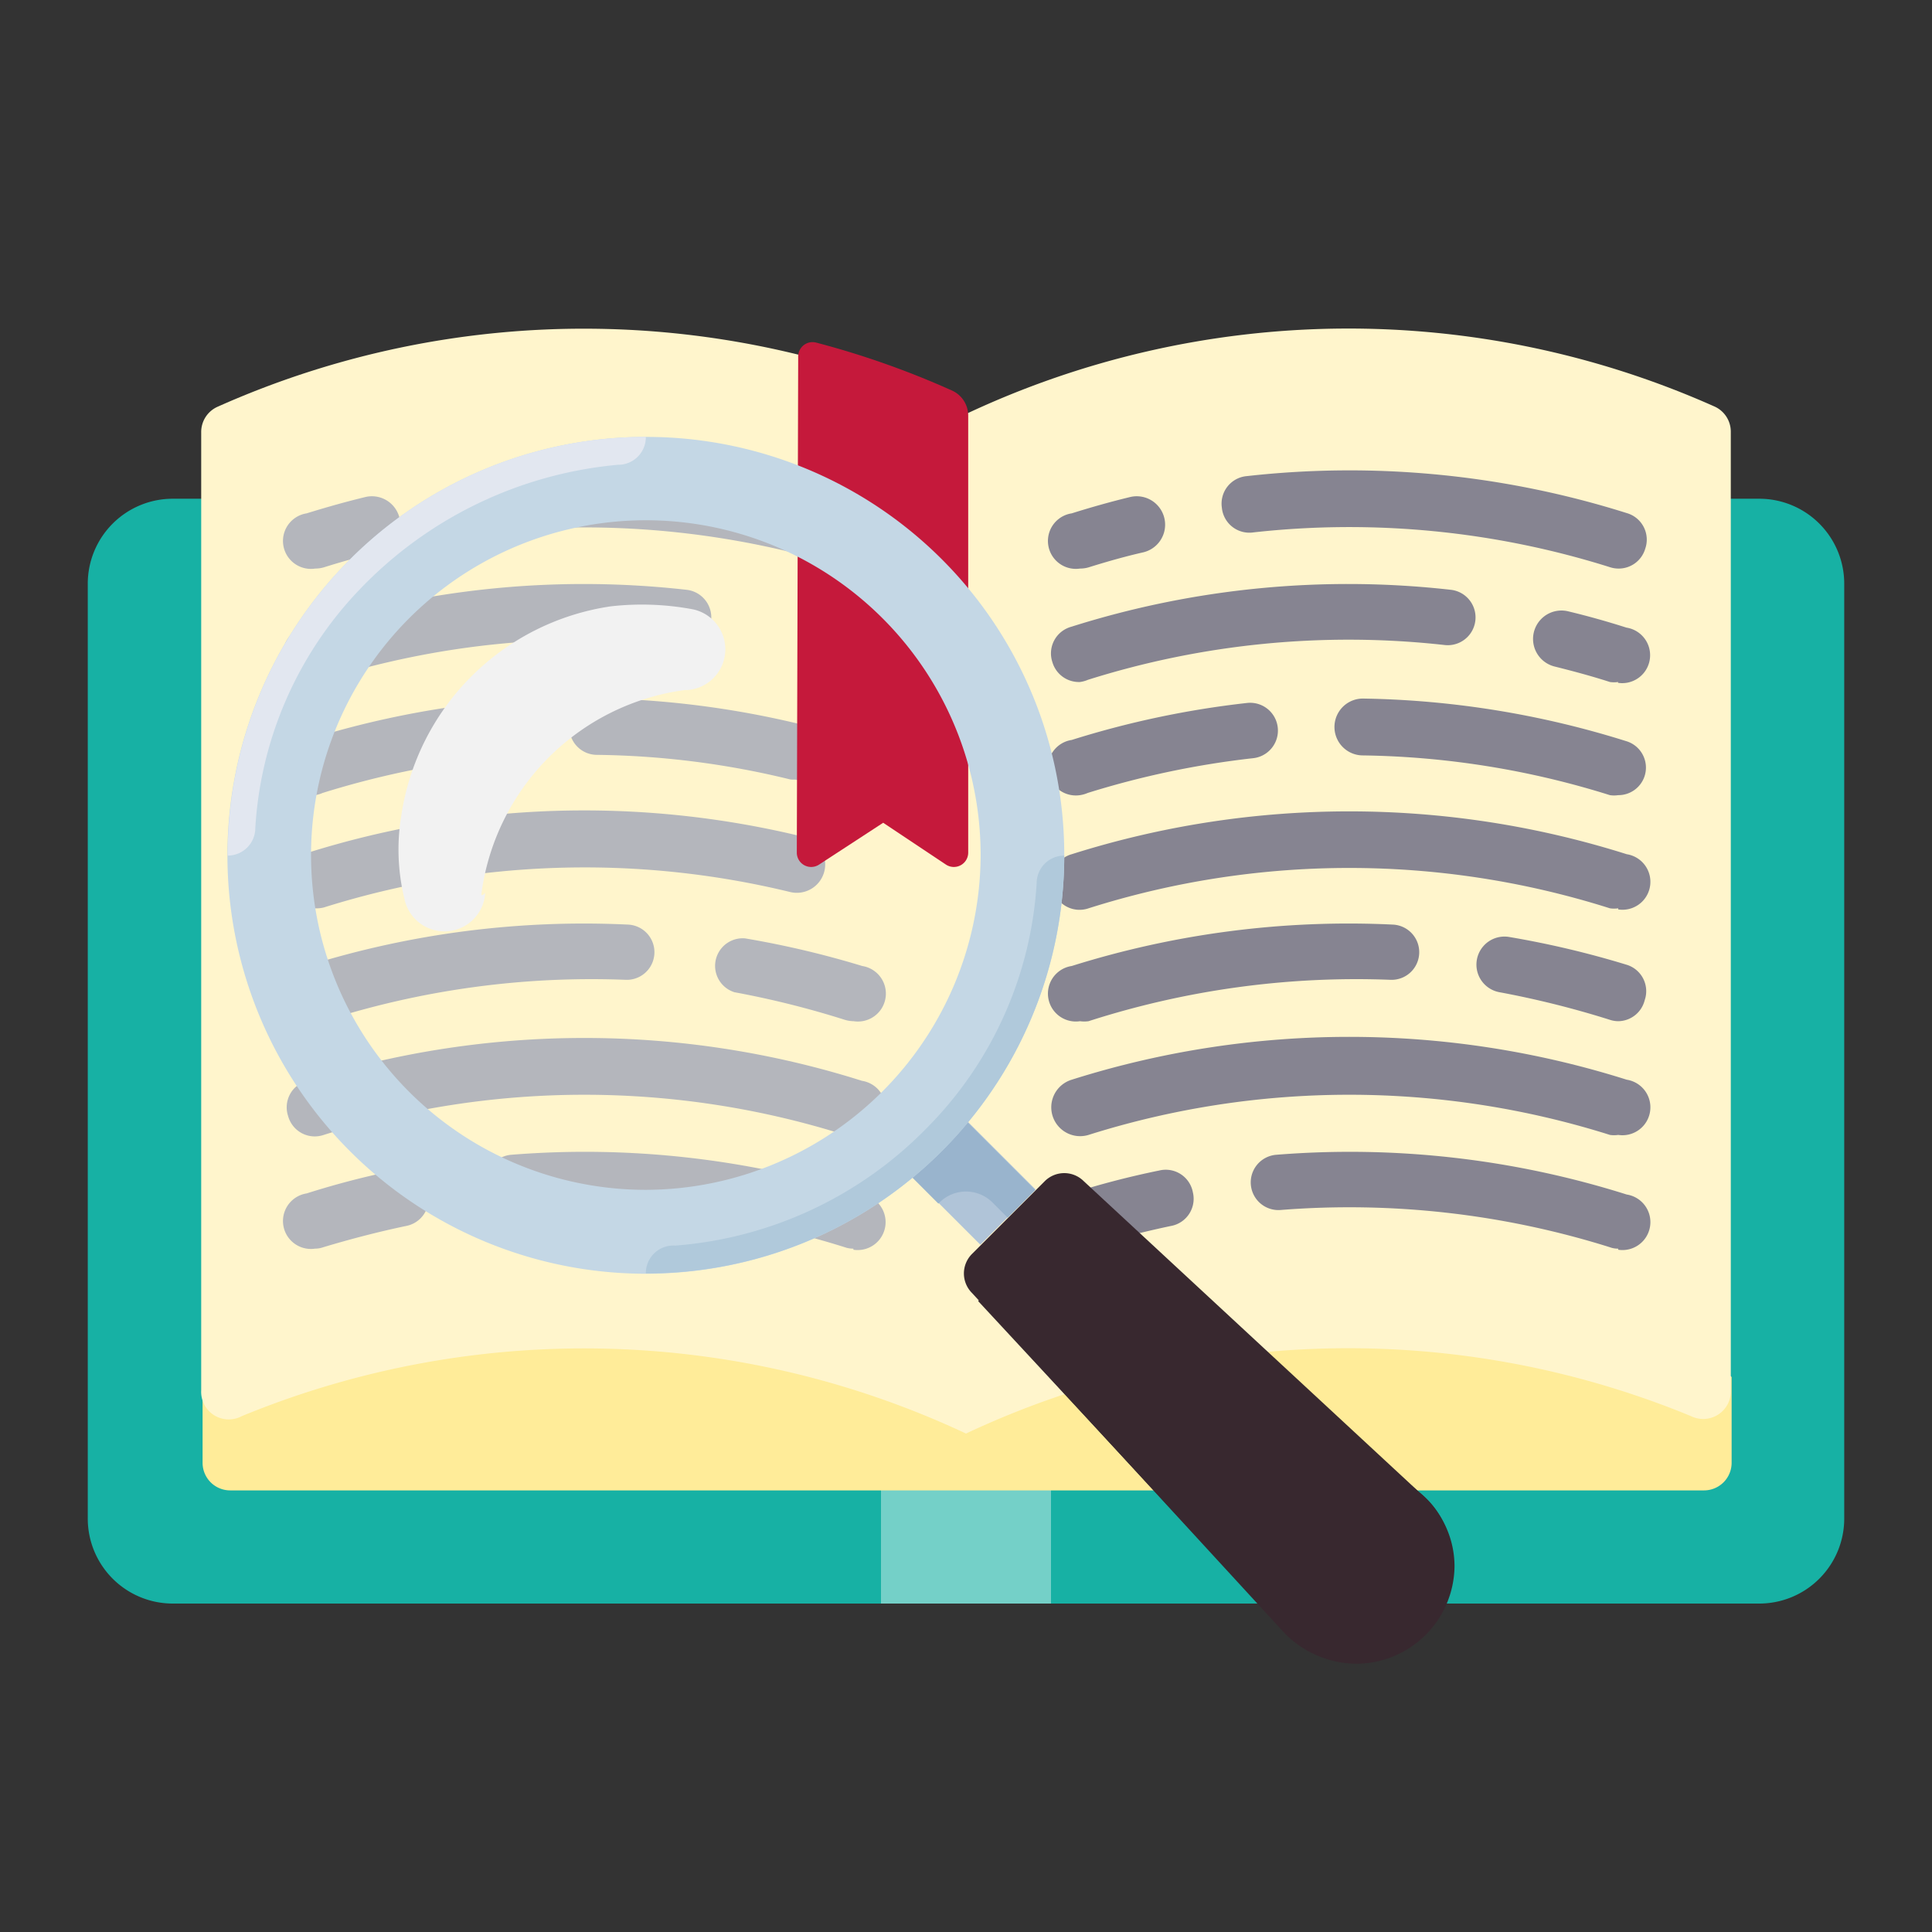 <svg id="Layer_1" data-name="Layer 1" xmlns="http://www.w3.org/2000/svg" viewBox="0 0 70 70"><rect x="0" y="0" width="70" height="70" fill="#333333" stroke="none"/><defs><style>.cls-1{fill:#17b1a4;}.cls-2{fill:#74d0c8;}.cls-3{fill:#ffec99;}.cls-4{fill:#fff5cc;}.cls-5{fill:#868491;}.cls-6{fill:#b4b6bc;}.cls-7{fill:#c5193b;}.cls-8{fill:#38282f;}.cls-9{fill:#b0c4d8;}.cls-10{fill:#99b4cd;}.cls-11{fill:#c4d7e5;}.cls-12{fill:#f2f2f2;}.cls-13{fill:#b0c9db;}.cls-14{fill:#e2e7f0;}</style></defs><title>macbeth</title><path class="cls-1" d="M63.74,18.07H6.26a3.08,3.08,0,0,0-3.08,3.08V55A3.08,3.08,0,0,0,6.26,58.1H63.74A3.08,3.08,0,0,0,66.82,55V21.15A3.08,3.08,0,0,0,63.74,18.07Z"/><rect class="cls-2" x="31.92" y="52.97" width="6.16" height="5.13"/><path class="cls-3" d="M62.74,49.89V53a1,1,0,0,1-1,1H8.34a1,1,0,0,1-1-1V49.89l6.13-3.08,24.63,1,20.53-1Z"/><path class="cls-4" d="M8.76,51.31A32.57,32.57,0,0,1,35,51.94V15a32.55,32.55,0,0,0-27.1-.27,1,1,0,0,0-.61.94V50.37A1,1,0,0,0,8.76,51.31Z"/><path class="cls-4" d="M35,51.94a32.57,32.57,0,0,1,26.27-.63,1,1,0,0,0,1.44-.94V15.66a1,1,0,0,0-.61-.94A32.55,32.55,0,0,0,35,15Z"/><path class="cls-5" d="M39.13,45.24a1,1,0,0,1-1-.72,1,1,0,0,1,.68-1.28A30.73,30.73,0,0,1,42,42.41a1,1,0,0,1,1.22.79,1,1,0,0,1-.8,1.22c-1,.21-2,.47-3,.77A.84.84,0,0,1,39.13,45.24Z"/><path class="cls-5" d="M58.63,45.24a.79.79,0,0,1-.3-.05A31.52,31.52,0,0,0,46.4,43.84a1,1,0,1,1-.16-2,33.29,33.29,0,0,1,12.7,1.44,1,1,0,0,1-.31,2Z"/><path class="cls-5" d="M58.63,41.12a1,1,0,0,1-.3,0,31.38,31.38,0,0,0-18.89,0,1,1,0,1,1-.61-2,33.34,33.34,0,0,1,20.11,0,1,1,0,0,1-.31,2Z"/><path class="cls-5" d="M39.13,37a1,1,0,0,1-.3-2,33.49,33.49,0,0,1,11.64-1.5,1,1,0,1,1-.1,2A31.66,31.66,0,0,0,39.44,37,1.12,1.12,0,0,1,39.13,37Z"/><path class="cls-5" d="M58.63,37a1,1,0,0,1-.3-.05,34,34,0,0,0-4-1,1,1,0,0,1,.36-2,33.87,33.87,0,0,1,4.23,1,1,1,0,0,1,.67,1.29A1,1,0,0,1,58.63,37Z"/><path class="cls-5" d="M58.63,32.91a1,1,0,0,1-.3,0,31.23,31.23,0,0,0-18.89,0,1,1,0,0,1-1.29-.68,1,1,0,0,1,.68-1.28,33.34,33.34,0,0,1,20.11,0,1,1,0,0,1-.31,2Z"/><path class="cls-5" d="M39.13,28.81a1,1,0,0,1-.3-2,33.53,33.53,0,0,1,6.35-1.34,1,1,0,0,1,.23,2,32,32,0,0,0-6,1.26A1.12,1.12,0,0,1,39.13,28.81Z"/><path class="cls-5" d="M58.63,28.81a1,1,0,0,1-.3,0,31.25,31.25,0,0,0-8.95-1.44,1,1,0,0,1,0-2.06,33.44,33.44,0,0,1,9.53,1.54,1,1,0,0,1,.67,1.29A1,1,0,0,1,58.63,28.81Z"/><path class="cls-5" d="M39.13,24.71a1,1,0,0,1-1-.72,1,1,0,0,1,.68-1.28,33.22,33.22,0,0,1,13.76-1.34,1,1,0,1,1-.23,2,31.41,31.41,0,0,0-12.92,1.26A1.1,1.1,0,0,1,39.13,24.71Z"/><path class="cls-5" d="M58.63,24.71a1,1,0,0,1-.3,0c-.65-.21-1.32-.39-2-.56a1,1,0,1,1,.49-2c.71.17,1.42.37,2.11.59a1,1,0,0,1-.31,2Z"/><path class="cls-5" d="M39.13,20.6a1,1,0,0,1-.3-2c.7-.22,1.41-.42,2.11-.59a1,1,0,0,1,.49,2c-.66.15-1.33.34-2,.55A1.12,1.12,0,0,1,39.13,20.6Z"/><path class="cls-5" d="M58.63,20.6a1,1,0,0,1-.3-.05,31.41,31.41,0,0,0-12.92-1.26,1,1,0,0,1-1.14-.9,1,1,0,0,1,.91-1.14,33.38,33.38,0,0,1,13.76,1.34,1,1,0,0,1,.67,1.29A1,1,0,0,1,58.63,20.6Z"/><path class="cls-6" d="M11.42,45.24a1,1,0,0,1-.31-2,31.6,31.6,0,0,1,3.18-.83,1,1,0,0,1,1.21.79,1,1,0,0,1-.79,1.22c-1,.21-2,.47-3,.77A.84.84,0,0,1,11.42,45.24Z"/><path class="cls-6" d="M30.92,45.24a.87.87,0,0,1-.31-.05,31.45,31.45,0,0,0-11.92-1.35,1,1,0,1,1-.17-2,33.32,33.32,0,0,1,12.71,1.44,1,1,0,0,1-.31,2Z"/><path class="cls-6" d="M30.92,41.12a1.15,1.15,0,0,1-.31,0,31.35,31.35,0,0,0-18.88,0,1,1,0,0,1-1.29-.68,1,1,0,0,1,.67-1.28,33.37,33.37,0,0,1,20.12,0,1,1,0,0,1-.31,2Z"/><path class="cls-6" d="M11.42,37a1,1,0,0,1-.31-2,33.57,33.57,0,0,1,11.65-1.5,1,1,0,1,1-.1,2A31.66,31.66,0,0,0,11.73,37,1.12,1.12,0,0,1,11.42,37Z"/><path class="cls-6" d="M30.92,37a1.18,1.18,0,0,1-.31-.05,33.31,33.31,0,0,0-4-1A1,1,0,0,1,27,34a34,34,0,0,1,4.24,1,1,1,0,0,1-.31,2Z"/><path class="cls-6" d="M11.42,32.91a1,1,0,0,1-.31-2,33.46,33.46,0,0,1,18-.59,1,1,0,1,1-.48,2,31.51,31.51,0,0,0-16.9.56A1.1,1.1,0,0,1,11.42,32.91Z"/><path class="cls-6" d="M11.42,28.81a1,1,0,0,1-.31-2,33.79,33.79,0,0,1,6.36-1.34,1,1,0,0,1,.22,2,31.93,31.93,0,0,0-6,1.26A1.12,1.12,0,0,1,11.42,28.81Z"/><path class="cls-6" d="M28.87,28.24a1,1,0,0,1-.24,0,30.87,30.87,0,0,0-7-.89,1,1,0,0,1-1-1.05,1,1,0,0,1,1-1,33.58,33.58,0,0,1,7.41.95,1,1,0,0,1-.24,2Z"/><path class="cls-6" d="M11.42,24.71a1,1,0,0,1-.31-2,33.28,33.28,0,0,1,13.77-1.34,1,1,0,0,1-.23,2,31.41,31.41,0,0,0-12.92,1.26A1.1,1.1,0,0,1,11.42,24.71Z"/><path class="cls-6" d="M11.42,20.6a1,1,0,0,1-.31-2c.71-.22,1.42-.42,2.12-.59a1,1,0,0,1,.49,2c-.66.15-1.33.34-2,.55A1.12,1.12,0,0,1,11.42,20.6Z"/><path class="cls-6" d="M28.87,20a1,1,0,0,1-.24,0,31.72,31.72,0,0,0-10.94-.7,1,1,0,0,1-1.13-.9,1,1,0,0,1,.91-1.14A33.54,33.54,0,0,1,29.11,18a1,1,0,0,1-.24,2Z"/><path class="cls-7" d="M28.87,30.9a.52.52,0,0,0,.8.43L32,29.81l2.28,1.52a.52.52,0,0,0,.8-.43V15.08a1,1,0,0,0-.61-.94,31.49,31.49,0,0,0-4.91-1.73.52.52,0,0,0-.64.51Z"/><path class="cls-8" d="M52.7,56.75h0a3.57,3.57,0,0,1-3.53,3.53h0a3.67,3.67,0,0,1-2.63-1.11L35.22,46.85a1,1,0,0,1,0-1.42l2.63-2.63a1,1,0,0,1,1.42,0L51.59,54.22A3.45,3.45,0,0,1,52.7,56.75Z"/><rect class="cls-9" x="33.61" y="40.48" width="2.83" height="4.24" transform="translate(-19.87 37.24) rotate(-45)"/><path class="cls-10" d="M36,43.61l.51.51,1-1-3-3-2,2L34,43.61h0A1.36,1.36,0,0,1,36,43.61Z"/><path class="cls-11" d="M23.4,15.83A15.16,15.16,0,1,0,38.56,31,15.14,15.14,0,0,0,23.4,15.83Zm0,27.28A12.13,12.13,0,1,1,35.53,31,12.16,12.16,0,0,1,23.4,43.11Z"/><path class="cls-12" d="M17.44,32.4A8.59,8.59,0,0,1,24.82,25h.1a1.48,1.48,0,0,0,.2-2.92,10,10,0,0,0-3-.11,9,9,0,0,0-7.58,7.58,7.49,7.49,0,0,0,.11,3,1.48,1.48,0,0,0,2.93-.2C17.44,32.5,17.44,32.4,17.44,32.4Z"/><path class="cls-13" d="M23.4,46.14h0A15.14,15.14,0,0,0,38.56,31h0a1,1,0,0,0-1,1,13.77,13.77,0,0,1-4,8.89,14.26,14.26,0,0,1-9.09,4.24A1,1,0,0,0,23.4,46.14Z"/><path class="cls-14" d="M23.4,15.83h0A15.14,15.14,0,0,0,8.25,31h0a1,1,0,0,0,1-1A13.66,13.66,0,0,1,13,21.39a14.79,14.79,0,0,1,9.39-4.55A1,1,0,0,0,23.4,15.83Z"/><path class="cls-8" d="M51.49,54.12l-.61-.51a3.53,3.53,0,0,1,.81,2.23h0a1.45,1.45,0,0,1-2.52.91L38.56,46.14a1.46,1.46,0,0,0-2.12,0l-1,1L46.44,59a4,4,0,0,0,2.22,1.21,3.54,3.54,0,0,0,3.94-3.94A3.13,3.13,0,0,0,51.49,54.12Z"/><path class="cls-8" d="M41.08,47.15a.6.6,0,0,1-.4-.1l-2.53-2.53a.5.5,0,1,1,.71-.7l2.53,2.52a.5.5,0,0,1,0,.71C41.39,47.15,41.19,47.15,41.08,47.15Z"/></svg>